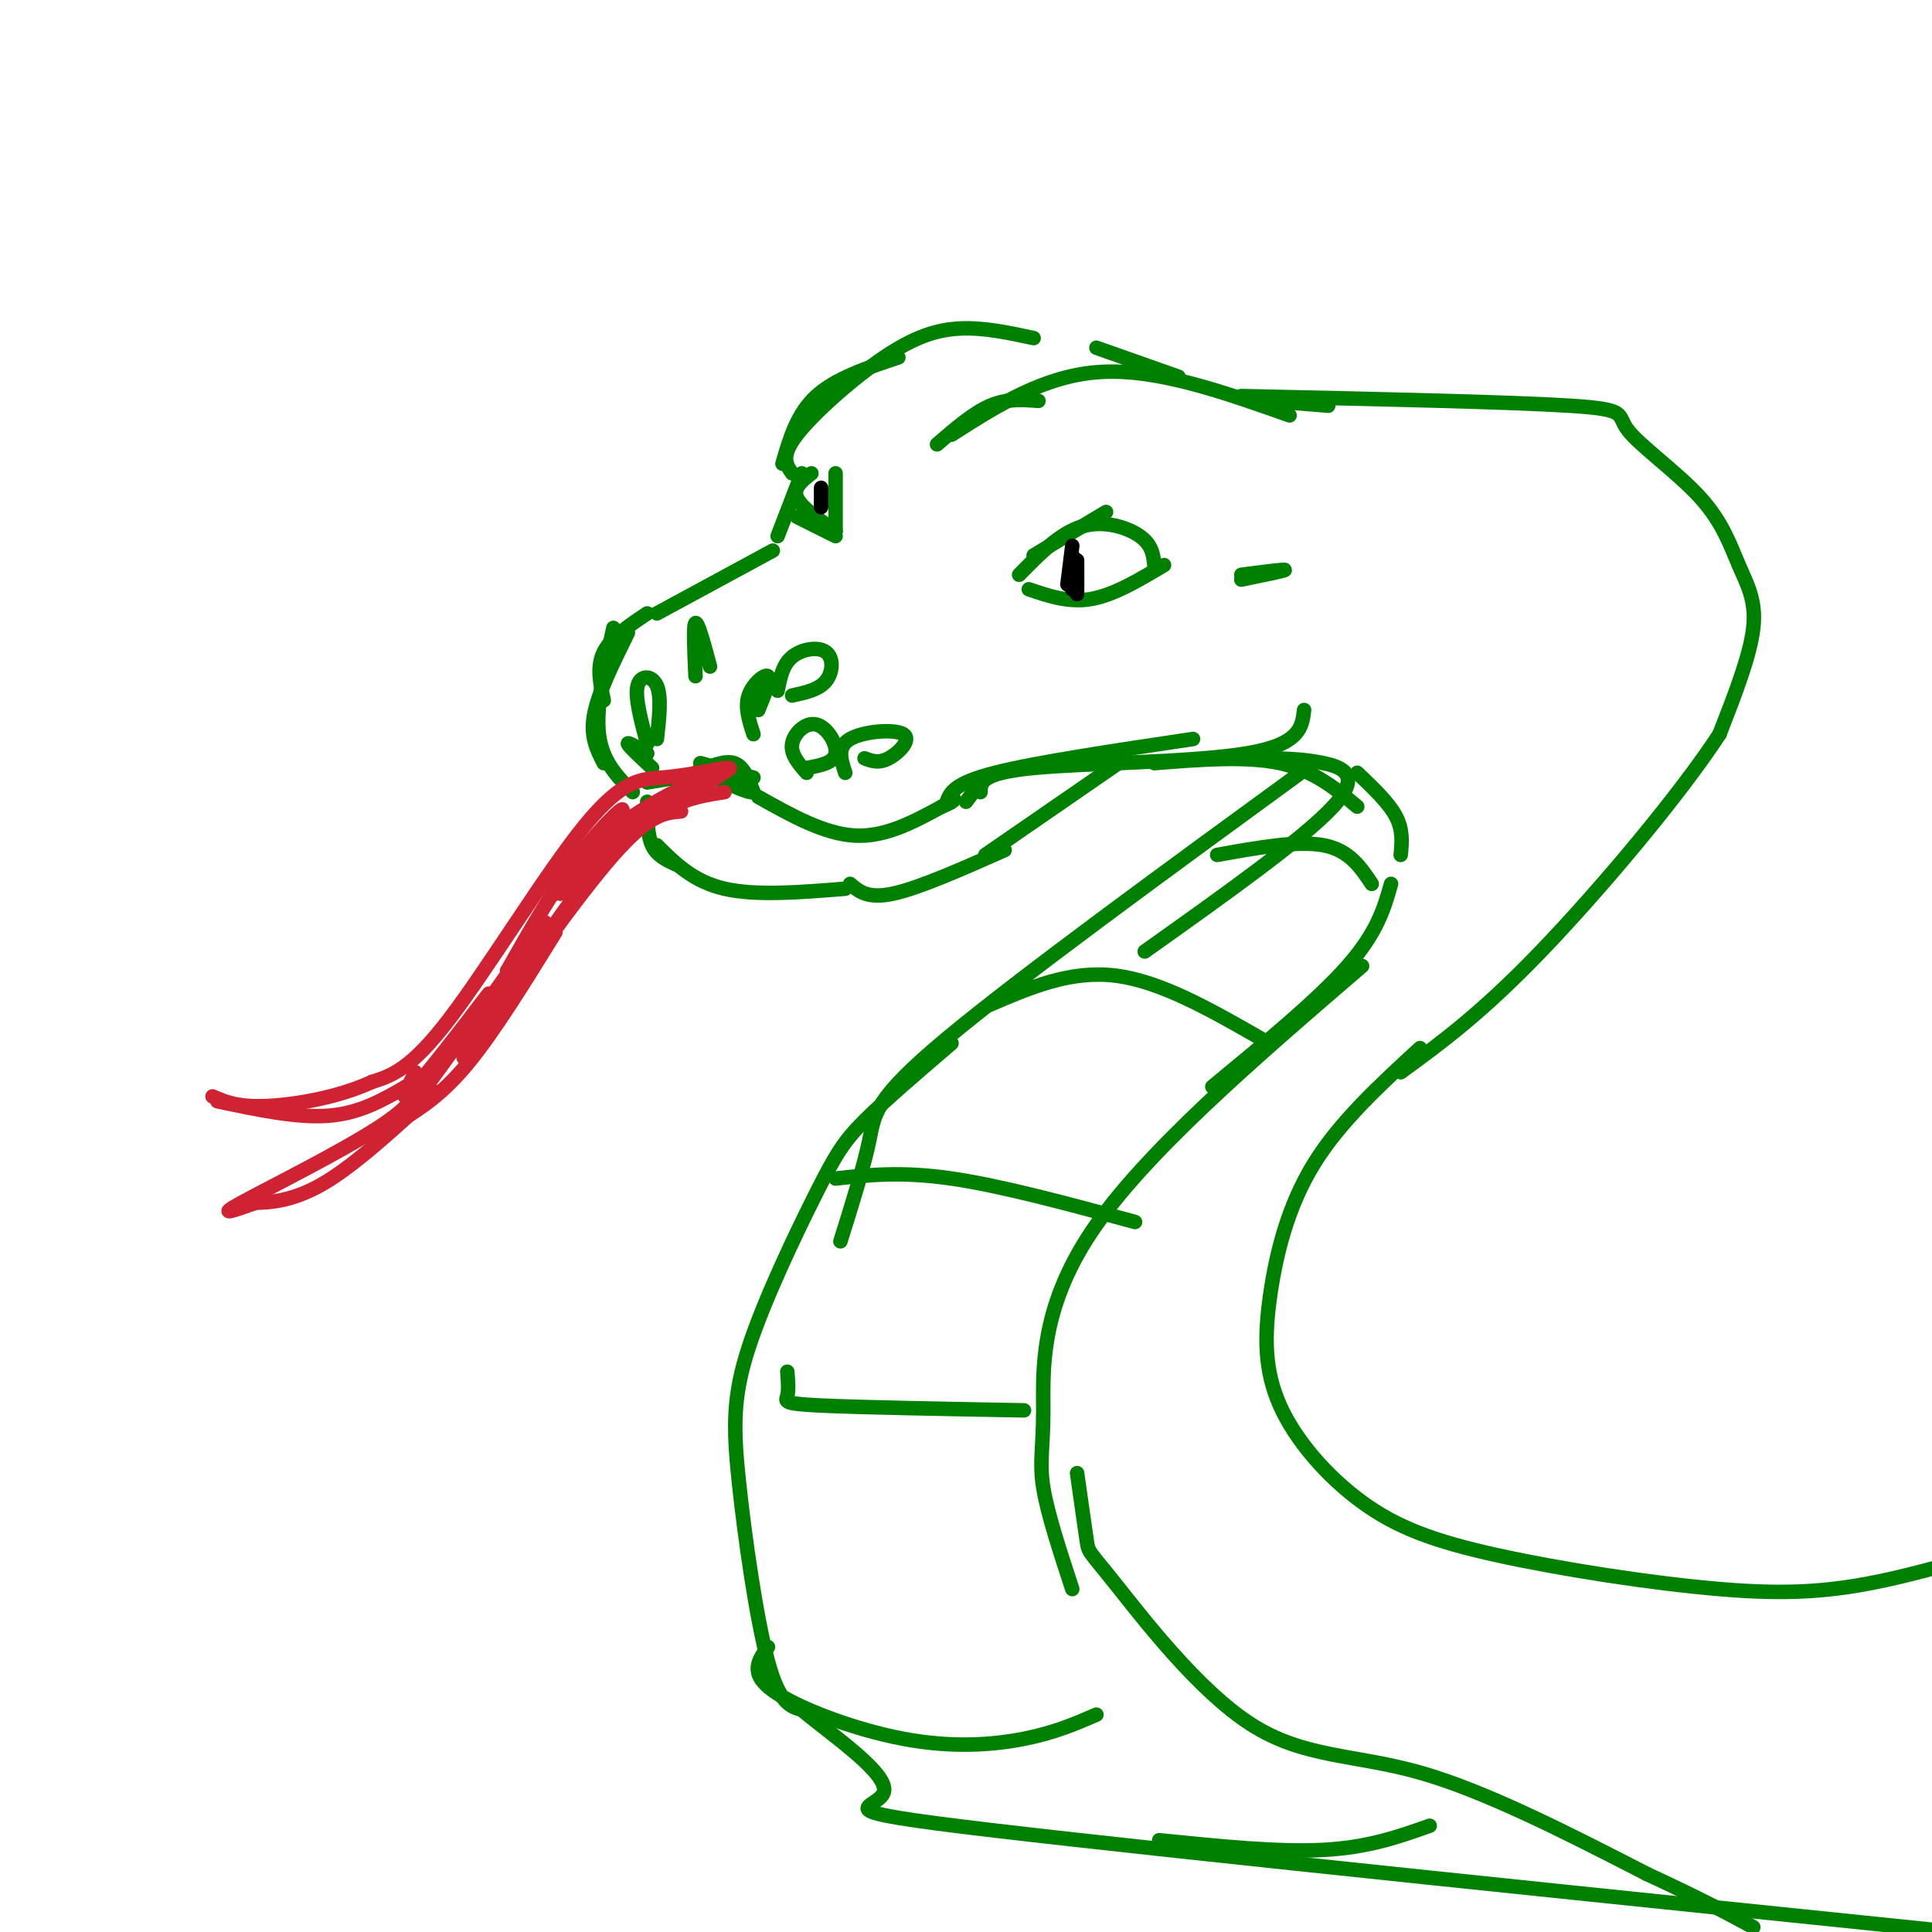 <svg viewBox='0 0 400 400' version='1.1' xmlns='http://www.w3.org/2000/svg' xmlns:xlink='http://www.w3.org/1999/xlink'><g fill='none' stroke='rgb(0,128,0)' stroke-width='3' stroke-linecap='round' stroke-linejoin='round'><path d='M145,158c0.000,0.000 11.000,3.000 11,3'/><path d='M144,160c3.000,-1.333 6.000,-2.667 8,-2c2.000,0.667 3.000,3.333 4,6'/><path d='M156,164c-1.000,0.333 -5.500,-1.833 -10,-4'/><path d='M146,160c0.000,0.000 -12.000,2.000 -12,2'/><path d='M131,164c-3.167,-3.167 -6.333,-6.333 -7,-12c-0.667,-5.667 1.167,-13.833 3,-22'/><path d='M125,158c-1.417,-2.750 -2.833,-5.500 -2,-10c0.833,-4.500 3.917,-10.750 7,-17'/><path d='M125,145c-0.750,-3.500 -1.500,-7.000 0,-10c1.500,-3.000 5.250,-5.500 9,-8'/><path d='M157,165c6.833,3.833 13.667,7.667 20,8c6.333,0.333 12.167,-2.833 18,-6'/><path d='M195,167c3.333,-1.333 2.667,-1.667 2,-2'/><path d='M200,166c0.000,0.000 3.000,-4.000 3,-4'/><path d='M134,154c-1.289,-4.822 -2.578,-9.644 -2,-12c0.578,-2.356 3.022,-2.244 4,0c0.978,2.244 0.489,6.622 0,11'/><path d='M144,140c-0.250,-5.333 -0.500,-10.667 0,-11c0.500,-0.333 1.750,4.333 3,9'/><path d='M156,152c-0.911,-2.778 -1.822,-5.556 -1,-8c0.822,-2.444 3.378,-4.556 4,-4c0.622,0.556 -0.689,3.778 -2,7'/><path d='M167,160c-1.679,-1.923 -3.357,-3.845 -3,-6c0.357,-2.155 2.750,-4.542 5,-4c2.250,0.542 4.357,4.012 4,6c-0.357,1.988 -3.179,2.494 -6,3'/><path d='M161,143c0.518,-2.685 1.036,-5.369 3,-7c1.964,-1.631 5.375,-2.208 7,-1c1.625,1.208 1.464,4.202 0,6c-1.464,1.798 -4.232,2.399 -7,3'/><path d='M175,160c-0.881,-2.696 -1.762,-5.393 1,-7c2.762,-1.607 9.167,-2.125 11,-1c1.833,1.125 -0.905,3.893 -3,5c-2.095,1.107 -3.548,0.554 -5,0'/><path d='M135,159c-2.417,-2.250 -4.833,-4.500 -5,-5c-0.167,-0.500 1.917,0.750 4,2'/><path d='M134,166c0.000,3.417 0.000,6.833 1,9c1.000,2.167 3.000,3.083 5,4'/><path d='M136,175c3.750,3.750 7.500,7.500 14,9c6.500,1.500 15.750,0.750 25,0'/><path d='M136,127c0.000,0.000 24.000,-13.000 24,-13'/><path d='M194,92c3.750,-3.250 7.500,-6.500 11,-8c3.500,-1.500 6.750,-1.250 10,-1'/><path d='M197,90c9.667,-6.167 19.333,-12.333 31,-13c11.667,-0.667 25.333,4.167 39,9'/><path d='M161,111c0.000,0.000 5.000,-13.000 5,-13'/><path d='M214,115c0.000,0.000 15.000,-9.000 15,-9'/><path d='M211,119c4.222,-4.311 8.444,-8.622 13,-10c4.556,-1.378 9.444,0.178 12,2c2.556,1.822 2.778,3.911 3,6'/><path d='M213,122c4.167,1.417 8.333,2.833 13,2c4.667,-0.833 9.833,-3.917 15,-7'/><path d='M173,98c0.000,0.000 0.000,12.000 0,12'/><path d='M165,107c0.000,0.000 8.000,4.000 8,4'/><path d='M173,110c-3.583,-2.500 -7.167,-5.000 -8,-7c-0.833,-2.000 1.083,-3.500 3,-5'/><path d='M162,96c1.500,-5.167 3.000,-10.333 7,-14c4.000,-3.667 10.500,-5.833 17,-8'/><path d='M164,98c-1.226,-1.762 -2.452,-3.524 1,-8c3.452,-4.476 11.583,-11.667 18,-16c6.417,-4.333 11.119,-5.810 16,-6c4.881,-0.190 9.940,0.905 15,2'/><path d='M176,183c1.833,1.583 3.667,3.167 9,2c5.333,-1.167 14.167,-5.083 23,-9'/><path d='M196,166c0.750,-1.917 1.500,-3.833 10,-6c8.500,-2.167 24.750,-4.583 41,-7'/><path d='M203,164c0.022,-1.978 0.044,-3.956 11,-5c10.956,-1.044 32.844,-1.156 44,-3c11.156,-1.844 11.578,-5.422 12,-9'/><path d='M204,177c0.000,0.000 29.000,-20.000 29,-20'/></g>
<g fill='none' stroke='rgb(207,34,51)' stroke-width='3' stroke-linecap='round' stroke-linejoin='round'><path d='M150,159c-4.423,0.827 -8.845,1.655 -13,2c-4.155,0.345 -8.042,0.208 -16,10c-7.958,9.792 -19.988,29.512 -28,40c-8.012,10.488 -12.006,11.744 -16,13'/><path d='M77,224c-6.889,3.222 -16.111,4.778 -22,5c-5.889,0.222 -8.444,-0.889 -11,-2'/><path d='M45,228c8.250,1.750 16.500,3.500 23,3c6.500,-0.500 11.250,-3.250 16,-6'/><path d='M84,225c3.107,-0.071 2.875,2.750 -5,8c-7.875,5.250 -23.393,12.929 -29,16c-5.607,3.071 -1.304,1.536 3,0'/><path d='M53,249c2.556,-0.044 7.444,-0.156 14,-4c6.556,-3.844 14.778,-11.422 23,-19'/><path d='M83,232c4.333,-2.750 8.667,-5.500 14,-12c5.333,-6.500 11.667,-16.750 18,-27'/><path d='M96,219c11.750,-16.750 23.500,-33.500 31,-42c7.500,-8.500 10.750,-8.750 14,-9'/><path d='M113,194c4.289,-6.133 8.578,-12.267 13,-17c4.422,-4.733 8.978,-8.067 13,-10c4.022,-1.933 7.511,-2.467 11,-3'/><path d='M134,169c9.067,-4.978 18.133,-9.956 17,-10c-1.133,-0.044 -12.467,4.844 -20,10c-7.533,5.156 -11.267,10.578 -15,16'/><path d='M116,185c3.142,-2.968 18.497,-18.386 18,-18c-0.497,0.386 -16.844,16.578 -19,18c-2.156,1.422 9.881,-11.925 13,-16c3.119,-4.075 -2.680,1.121 -8,8c-5.320,6.879 -10.160,15.439 -15,24'/><path d='M105,201c0.881,-0.583 10.583,-14.042 7,-9c-3.583,5.042 -20.452,28.583 -26,36c-5.548,7.417 0.226,-1.292 6,-10'/><path d='M92,218c3.857,-5.429 10.500,-14.000 9,-12c-1.500,2.000 -11.143,14.571 -15,19c-3.857,4.429 -1.929,0.714 0,-3'/></g>
<g fill='none' stroke='rgb(0,0,0)' stroke-width='3' stroke-linecap='round' stroke-linejoin='round'><path d='M223,123c0.000,0.000 0.000,-7.000 0,-7'/><path d='M223,121c-0.417,-3.083 -0.833,-6.167 -1,-6c-0.167,0.167 -0.083,3.583 0,7'/><path d='M222,115c0.000,0.000 0.000,7.000 0,7'/><path d='M222,113c0.000,0.000 -1.000,8.000 -1,8'/><path d='M170,105c0.000,0.000 0.000,-4.000 0,-4'/></g>
<g fill='none' stroke='rgb(0,128,0)' stroke-width='3' stroke-linecap='round' stroke-linejoin='round'><path d='M227,72c0.000,0.000 17.000,6.000 17,6'/><path d='M263,83c0.000,0.000 12.000,1.000 12,1'/><path d='M257,82c27.781,0.609 55.562,1.217 68,2c12.438,0.783 9.535,1.740 12,5c2.465,3.260 10.300,8.822 15,14c4.700,5.178 6.265,9.971 8,14c1.735,4.029 3.638,7.294 3,13c-0.638,5.706 -3.819,13.853 -7,22'/><path d='M356,152c-8.022,12.311 -24.578,32.089 -37,45c-12.422,12.911 -20.711,18.956 -29,25'/><path d='M294,217c-8.318,7.641 -16.637,15.282 -22,24c-5.363,8.718 -7.772,18.512 -9,27c-1.228,8.488 -1.276,15.670 2,23c3.276,7.330 9.875,14.810 17,20c7.125,5.190 14.776,8.092 28,11c13.224,2.908 32.022,5.821 46,7c13.978,1.179 23.137,0.622 35,-2c11.863,-2.622 26.432,-7.311 41,-12'/><path d='M432,315c7.500,-2.167 5.750,-1.583 4,-1'/><path d='M239,158c9.500,-0.750 19.000,-1.500 26,0c7.000,1.500 11.500,5.250 16,9'/><path d='M263,157c3.556,0.089 7.111,0.178 11,1c3.889,0.822 8.111,2.378 2,9c-6.111,6.622 -22.556,18.311 -39,30'/><path d='M272,158c-30.444,22.200 -60.889,44.400 -76,57c-15.111,12.600 -14.889,15.600 -16,21c-1.111,5.400 -3.556,13.200 -6,21'/><path d='M197,216c-6.874,5.882 -13.748,11.764 -18,16c-4.252,4.236 -5.882,6.826 -10,15c-4.118,8.174 -10.722,21.933 -14,32c-3.278,10.067 -3.229,16.441 -2,28c1.229,11.559 3.637,28.303 6,37c2.363,8.697 4.682,9.349 7,10'/><path d='M166,354c6.155,5.190 18.042,13.167 17,17c-1.042,3.833 -15.012,3.524 23,8c38.012,4.476 128.006,13.738 218,23'/><path d='M281,160c3.250,3.083 6.500,6.167 8,9c1.500,2.833 1.250,5.417 1,8'/><path d='M288,183c-1.417,5.000 -2.833,10.000 -9,17c-6.167,7.000 -17.083,16.000 -28,25'/><path d='M282,200c-22.571,19.411 -45.143,38.821 -56,55c-10.857,16.179 -10.000,29.125 -10,37c-0.000,7.875 -0.857,10.679 0,16c0.857,5.321 3.429,13.161 6,21'/><path d='M223,305c0.810,5.730 1.620,11.461 2,14c0.380,2.539 0.329,1.887 6,9c5.671,7.113 17.065,21.992 28,29c10.935,7.008 21.410,6.145 35,10c13.590,3.855 30.295,12.427 47,21'/><path d='M341,388c11.500,5.333 16.750,8.167 22,11'/><path d='M173,244c6.833,-0.750 13.667,-1.500 24,0c10.333,1.500 24.167,5.250 38,9'/><path d='M205,208c8.333,-3.583 16.667,-7.167 26,-6c9.333,1.167 19.667,7.083 30,13'/><path d='M252,177c8.333,-1.500 16.667,-3.000 22,-2c5.333,1.000 7.667,4.500 10,8'/><path d='M163,284c0.156,1.911 0.311,3.822 0,5c-0.311,1.178 -1.089,1.622 7,2c8.089,0.378 25.044,0.689 42,1'/><path d='M159,341c-1.976,2.702 -3.952,5.405 1,9c4.952,3.595 16.833,8.083 27,10c10.167,1.917 18.619,1.262 25,0c6.381,-1.262 10.690,-3.131 15,-5'/><path d='M240,381c12.333,1.250 24.667,2.500 34,2c9.333,-0.500 15.667,-2.750 22,-5'/><path d='M257,119c4.500,-0.583 9.000,-1.167 9,-1c0.000,0.167 -4.500,1.083 -9,2'/></g>
</svg>